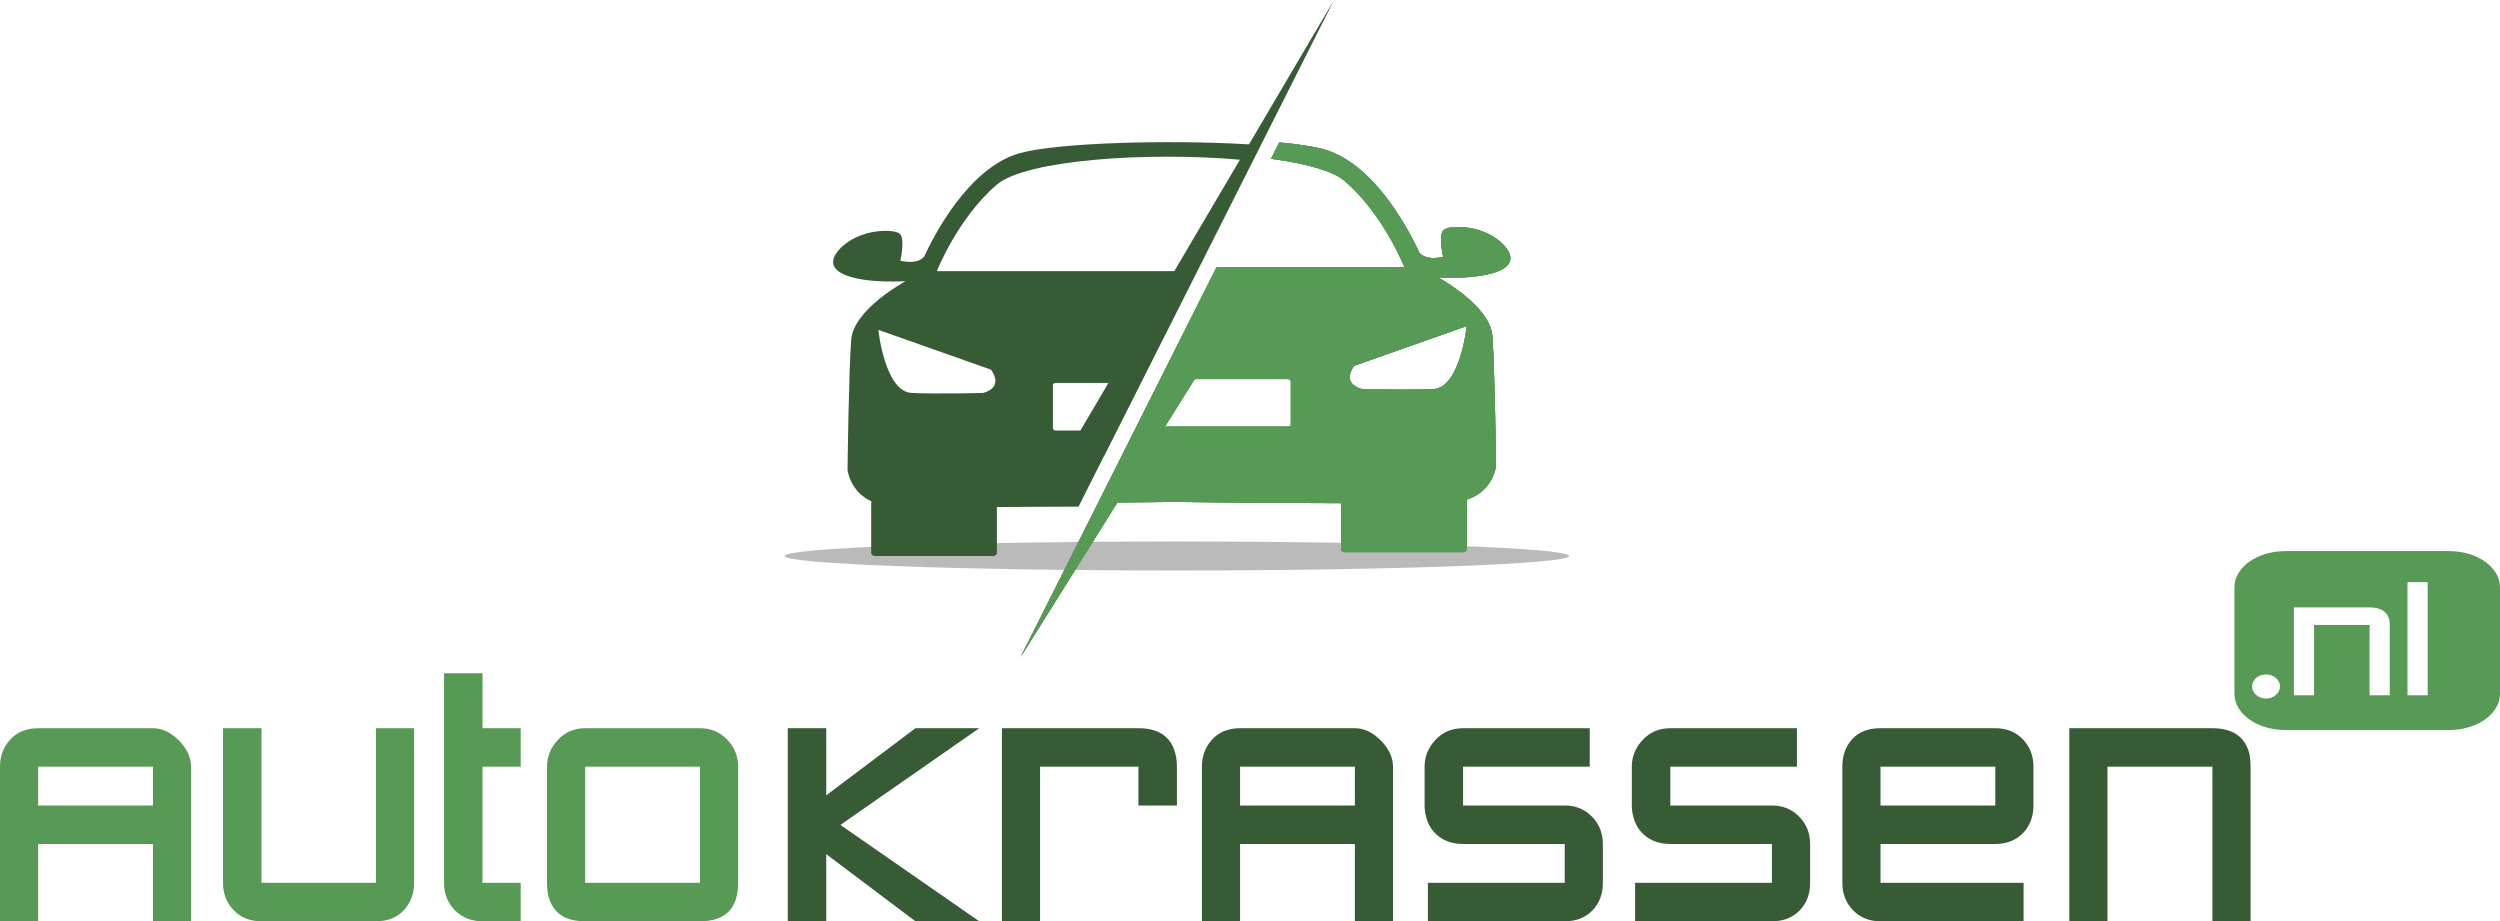 <?xml version="1.0" encoding="utf-8"?>
<!-- Generator: Adobe Illustrator 17.0.0, SVG Export Plug-In . SVG Version: 6.00 Build 0)  -->
<!DOCTYPE svg PUBLIC "-//W3C//DTD SVG 1.1//EN" "http://www.w3.org/Graphics/SVG/1.1/DTD/svg11.dtd">
<svg version="1.1" id="Слой_1" xmlns="http://www.w3.org/2000/svg" xmlns:xlink="http://www.w3.org/1999/xlink" x="0px" y="0px"
	 width="277.585px" height="102.294px" viewBox="0 0 277.585 102.294" enable-background="new 0 0 277.585 102.294"
	 xml:space="preserve">
<g>
	<defs>
		<rect id="SVGID_1_" y="0" width="277.585" height="102.294"/>
	</defs>
	<clipPath id="SVGID_2_">
		<use xlink:href="#SVGID_1_"  overflow="visible"/>
	</clipPath>
	<path clip-path="url(#SVGID_2_)" fill="#BBBABA" d="M174.229,61.732c0,0.89-19.498,1.61-43.551,1.61s-43.551-0.72-43.551-1.61
		c0-0.889,19.498-1.61,43.551-1.61S174.229,60.843,174.229,61.732"/>
	<polygon clip-path="url(#SVGID_2_)" fill="#375C35" points="108.728,102.294 101.643,102.294 91.744,94.843 91.744,102.294 
		87.471,102.294 87.471,80.856 91.744,80.856 91.744,88.306 101.643,80.856 108.728,80.856 93.314,91.593 	"/>
	<path clip-path="url(#SVGID_2_)" fill="#375C35" d="M130.678,89.439h-4.274v-4.311h-10.919v17.166h-4.238V80.856h15.157
		c2.289,0,3.665,0.974,4.127,2.921c0.098,0.415,0.147,0.864,0.147,1.351V89.439z"/>
	<path clip-path="url(#SVGID_2_)" fill="#375C35" d="M154.672,102.294h-4.236v-8.583H137.69v8.583h-4.237V85.128
		c0-1.193,0.383-2.204,1.15-3.031c0.767-0.827,1.796-1.241,3.087-1.241h12.746c1.022,0,1.984,0.456,2.886,1.369
		c0.899,0.912,1.35,1.881,1.35,2.903V102.294z M150.436,85.128H137.69v4.311h12.746V85.128z"/>
	<path clip-path="url(#SVGID_2_)" fill="#375C35" d="M173.738,102.294h-15.193v-4.273h15.193v-4.31h-11.286
		c-1.071,0-1.973-0.28-2.702-0.84c-0.731-0.56-1.205-1.315-1.425-2.264c-0.098-0.365-0.146-0.754-0.146-1.168v-4.311
		c0-1.12,0.402-2.111,1.205-2.976c0.804-0.864,1.826-1.296,3.068-1.296h14.062v4.272h-14.062v4.311h11.286
		c1.217,0,2.227,0.414,3.031,1.241c0.803,0.827,1.205,1.838,1.205,3.031v4.31c0,1.218-0.365,2.215-1.096,2.995
		C176.098,101.868,175.052,102.294,173.738,102.294"/>
	<path clip-path="url(#SVGID_2_)" fill="#375C35" d="M196.745,102.294h-15.192v-4.273h15.192v-4.31h-11.281
		c-1.075,0-1.976-0.28-2.705-0.84c-0.733-0.56-1.206-1.315-1.425-2.264c-0.098-0.365-0.146-0.754-0.146-1.168v-4.311
		c0-1.12,0.401-2.111,1.207-2.976c0.801-0.864,1.826-1.296,3.069-1.296h14.058v4.272h-14.058v4.311h11.281
		c1.22,0,2.231,0.414,3.032,1.241c0.806,0.827,1.207,1.838,1.207,3.031v4.31c0,1.218-0.364,2.215-1.097,2.995
		C199.108,101.868,198.061,102.294,196.745,102.294"/>
	<path clip-path="url(#SVGID_2_)" fill="#375C35" d="M208.801,93.711v4.31h15.886v4.273h-15.886c-1.243,0-2.261-0.408-3.051-1.224
		c-0.792-0.815-1.188-1.831-1.188-3.049V85.128c0-1.242,0.367-2.264,1.097-3.067c0.731-0.804,1.776-1.205,3.142-1.205h12.745
		c1.243,0,2.258,0.407,3.05,1.223c0.79,0.816,1.186,1.832,1.186,3.049v4.311c0,1.192-0.364,2.19-1.095,2.994
		c-0.803,0.852-1.85,1.278-3.141,1.278H208.801z M221.546,85.128h-12.745v4.311h12.745V85.128z"/>
	<path clip-path="url(#SVGID_2_)" fill="#375C35" d="M249.889,102.294h-4.236V85.128h-11.651v17.166h-4.238V80.856h15.889
		c2.287,0,3.662,0.974,4.127,2.921c0.072,0.414,0.109,0.864,0.109,1.351V102.294z"/>
	<path clip-path="url(#SVGID_2_)" fill="#569A56" d="M21.219,102.294h-4.236v-8.583H4.236v8.583H0V85.128
		c0-1.193,0.383-2.204,1.15-3.031c0.767-0.827,1.796-1.241,3.086-1.241h12.747c1.022,0,1.984,0.456,2.885,1.369
		c0.9,0.912,1.351,1.881,1.351,2.903V102.294z M16.983,85.128H4.236v4.311h12.747V85.128z"/>
	<path clip-path="url(#SVGID_2_)" fill="#569A56" d="M41.745,102.294h-12.71c-1.266,0-2.295-0.408-3.085-1.224
		c-0.793-0.815-1.188-1.831-1.188-3.049V80.856h4.273v17.165h12.71V80.856h4.237v17.165c0,1.193-0.378,2.204-1.132,3.031
		C44.095,101.879,43.06,102.294,41.745,102.294"/>
	<path clip-path="url(#SVGID_2_)" fill="#569A56" d="M57.815,102.294h-4.237c-1.242,0-2.264-0.408-3.068-1.224
		c-0.803-0.815-1.205-1.831-1.205-3.049V74.756h4.273v6.1h4.237v4.272h-4.237v12.893h4.237V102.294z"/>
	<path clip-path="url(#SVGID_2_)" fill="#569A56" d="M77.721,102.294H64.974c-2.265,0-3.628-0.949-4.091-2.849
		c-0.098-0.438-0.145-0.913-0.145-1.424V85.128c0-1.12,0.401-2.111,1.205-2.976c0.803-0.864,1.813-1.296,3.031-1.296h12.747
		c1.192,0,2.196,0.419,3.012,1.259s1.223,1.844,1.223,3.013v12.893C81.956,100.87,80.544,102.294,77.721,102.294 M77.721,85.128
		H64.974v12.893h12.747V85.128z"/>
	<path clip-path="url(#SVGID_2_)" fill="#569A56" d="M271.924,61.19h-18.163c-3.126,0-5.661,1.794-5.661,4.008V77.05
		c0,2.214,2.535,4.009,5.661,4.009h18.163c3.127,0,5.661-1.795,5.661-4.009V65.198C277.585,62.984,275.051,61.19,271.924,61.19
		 M252.709,77.156c-0.297,0.271-0.663,0.407-1.102,0.407c-0.424,0-0.788-0.134-1.091-0.399c-0.303-0.266-0.454-0.576-0.454-0.931
		c0-0.365,0.145-0.681,0.434-0.947c0.291-0.266,0.661-0.398,1.111-0.398c0.426,0,0.789,0.13,1.092,0.39
		c0.303,0.261,0.454,0.573,0.454,0.939C253.153,76.571,253.005,76.884,252.709,77.156 M265.343,77.197h-2.241v-7.81h-6.162v7.81
		h-2.241v-9.754h8.403c1.211,0,1.938,0.443,2.184,1.33c0.038,0.187,0.057,0.392,0.057,0.614V77.197z M269.555,77.197h-2.241V64.634
		h2.241V77.197z"/>
	<path clip-path="url(#SVGID_2_)" fill="#569A56" d="M132.648,42.091h10.368c0.171,0,0.313,0.105,0.313,0.234v4.818
		c0,0.128-0.142,0.231-0.313,0.231h-13.675L132.648,42.091z M151.236,43.203c0,0-2.38-0.477-0.884-2.585l12.506-4.417
		c0,0-0.713,6.865-3.704,7.002c-0.996,0.045-2.21,0.061-3.382,0.061C153.425,43.264,151.236,43.203,151.236,43.203 M141.133,17.63
		c3.818,0.513,6.846,1.327,8.149,2.441c4.35,3.713,6.662,9.603,6.662,9.603h-15.526h-5.339L113.32,72.959l10.748-17.166
		c3.569-0.03,6.119-0.06,6.317-0.063c0.394,0.004,9.995,0.119,18.517,0.14v5.084c0,0.193,0.182,0.352,0.408,0.352h13.137
		c0.229,0,0.411-0.159,0.411-0.352v-5.485c2.935-0.914,3.249-3.727,3.249-3.727s-0.137-11.056-0.41-14.452
		c-0.272-3.401-6.037-6.492-6.037-6.492c5.778,0.27,9.585-0.954,7.443-3.431c-2.143-2.483-6.355-2.45-6.865-1.77
		c-0.511,0.679,0,2.921,0,2.921c-2.075,0.478-2.65-0.473-2.65-0.473c-0.954-2.04-4.805-9.832-10.604-11.464
		c-1.126-0.317-2.851-0.573-4.939-0.766L141.133,17.63z"/>
	<path clip-path="url(#SVGID_2_)" fill="#569A56" d="M132.648,42.091h10.368c0.171,0,0.313,0.105,0.313,0.234v4.818
		c0,0.128-0.142,0.231-0.313,0.231h-13.675L132.648,42.091z M151.236,43.203c0,0-2.38-0.477-0.884-2.585l12.506-4.417
		c0,0-0.713,6.865-3.704,7.002c-0.996,0.045-2.21,0.061-3.382,0.061C153.425,43.264,151.236,43.203,151.236,43.203 M141.133,17.63
		c3.818,0.513,6.846,1.327,8.149,2.441c4.35,3.713,6.662,9.603,6.662,9.603h-15.526h-5.339L113.32,72.959l10.748-17.166
		c3.569-0.03,6.119-0.06,6.317-0.063c0.394,0.004,9.995,0.119,18.517,0.14v5.084c0,0.193,0.182,0.352,0.408,0.352h13.137
		c0.229,0,0.411-0.159,0.411-0.352v-5.485c2.935-0.914,3.249-3.727,3.249-3.727s-0.137-11.056-0.41-14.452
		c-0.272-3.401-6.037-6.492-6.037-6.492c5.778,0.27,9.585-0.954,7.443-3.431c-2.143-2.483-6.355-2.45-6.865-1.77
		c-0.511,0.679,0,2.921,0,2.921c-2.075,0.478-2.65-0.473-2.65-0.473c-0.954-2.04-4.805-9.832-10.604-11.464
		c-1.126-0.317-2.851-0.573-4.939-0.766L141.133,17.63z"/>
</g>
<g>
	<defs>
		<path id="SVGID_3_" d="M132.647,42.091h10.369c0.17,0,0.313,0.105,0.313,0.233v4.818c0,0.129-0.143,0.231-0.313,0.231H129.34
			L132.647,42.091z M151.235,43.203c0,0-2.38-0.478-0.883-2.585l12.506-4.417c0,0-0.714,6.865-3.705,7.002
			c-0.995,0.044-2.209,0.06-3.382,0.06C153.424,43.263,151.235,43.203,151.235,43.203 M141.133,17.629
			c3.818,0.514,6.846,1.327,8.149,2.441c4.349,3.713,6.662,9.604,6.662,9.604h-15.527h-5.338L113.32,72.959l10.748-17.166
			c3.568-0.031,6.118-0.061,6.317-0.063c0.394,0.004,9.994,0.119,18.516,0.139v5.084c0,0.194,0.183,0.352,0.409,0.352h13.137
			c0.229,0,0.411-0.158,0.411-0.352v-5.485c2.935-0.914,3.249-3.727,3.249-3.727s-0.137-11.056-0.411-14.452
			c-0.272-3.4-6.037-6.492-6.037-6.492c5.779,0.271,9.585-0.953,7.443-3.431c-2.142-2.482-6.354-2.45-6.864-1.769
			c-0.511,0.678,0,2.92,0,2.92c-2.075,0.478-2.651-0.472-2.651-0.472c-0.954-2.04-4.804-9.833-10.604-11.464
			c-1.125-0.317-2.851-0.574-4.939-0.767L141.133,17.629z"/>
	</defs>
	<clipPath id="SVGID_4_">
		<use xlink:href="#SVGID_3_"  overflow="visible"/>
	</clipPath>
	<rect x="113.32" y="15.814" clip-path="url(#SVGID_4_)" fill="#569A56" width="55.925" height="57.144"/>
</g>
<g>
	<defs>
		<rect id="SVGID_5_" y="0" width="277.585" height="102.294"/>
	</defs>
	<clipPath id="SVGID_6_">
		<use xlink:href="#SVGID_5_"  overflow="visible"/>
	</clipPath>
	<path clip-path="url(#SVGID_6_)" fill="#569A56" d="M132.648,42.091h10.368c0.171,0,0.313,0.105,0.313,0.234v4.818
		c0,0.128-0.142,0.231-0.313,0.231h-13.675L132.648,42.091z M151.236,43.203c0,0-2.38-0.477-0.884-2.585l12.506-4.417
		c0,0-0.713,6.865-3.704,7.002c-0.996,0.045-2.21,0.061-3.382,0.061C153.425,43.264,151.236,43.203,151.236,43.203 M141.133,17.63
		c3.818,0.513,6.846,1.327,8.149,2.441c4.35,3.713,6.662,9.603,6.662,9.603h-15.526h-5.339L113.32,72.959l10.748-17.166
		c3.569-0.03,6.119-0.06,6.317-0.063c0.394,0.004,9.995,0.119,18.517,0.14v5.084c0,0.193,0.182,0.352,0.408,0.352h13.137
		c0.229,0,0.411-0.159,0.411-0.352v-5.485c2.935-0.914,3.249-3.727,3.249-3.727s-0.137-11.056-0.41-14.452
		c-0.272-3.401-6.037-6.492-6.037-6.492c5.778,0.27,9.585-0.954,7.443-3.431c-2.143-2.483-6.355-2.45-6.865-1.77
		c-0.511,0.679,0,2.921,0,2.921c-2.075,0.478-2.65-0.473-2.65-0.473c-0.954-2.04-4.805-9.832-10.604-11.464
		c-1.126-0.317-2.851-0.573-4.939-0.766L141.133,17.63z"/>
	<path clip-path="url(#SVGID_6_)" fill="#375C35" d="M138.678,16.031c-8.769-0.53-21.252-0.205-25.452,0.976
		c-5.8,1.632-9.653,9.425-10.604,11.464c0,0-0.576,0.951-2.65,0.476c0,0,0.51-2.242,0-2.923c-0.511-0.679-4.723-0.713-6.865,1.769
		c-2.14,2.48,1.664,3.702,7.443,3.431c0,0-5.767,3.093-6.037,6.492c-0.273,3.396-0.408,14.454-0.408,14.454s0.27,2.434,2.671,3.509
		c-0.028,0.049-0.044,0.1-0.044,0.155v5.548c0,0.194,0.184,0.35,0.41,0.35h13.137c0.227,0,0.411-0.156,0.411-0.35v-5.086
		c3.007-0.005,6.184-0.023,9.067-0.044l2.844-5.655h0.017L148.123,0L138.678,16.031z M109.149,43.629c0,0-4.928,0.136-7.918,0
		c-2.991-0.137-3.704-7.002-3.704-7.002l12.506,4.417C111.527,43.154,109.149,43.629,109.149,43.629 M119.962,47.8h-2.736
		c-0.173,0-0.313-0.103-0.313-0.231v-4.818c0-0.128,0.14-0.233,0.313-0.233h5.848L119.962,47.8z M130.389,30.103h-0.578h-0.208
		h-25.578c0,0,2.313-5.891,6.665-9.606c3.226-2.758,16.808-3.665,26.983-2.762L130.389,30.103z"/>
</g>
</svg>
